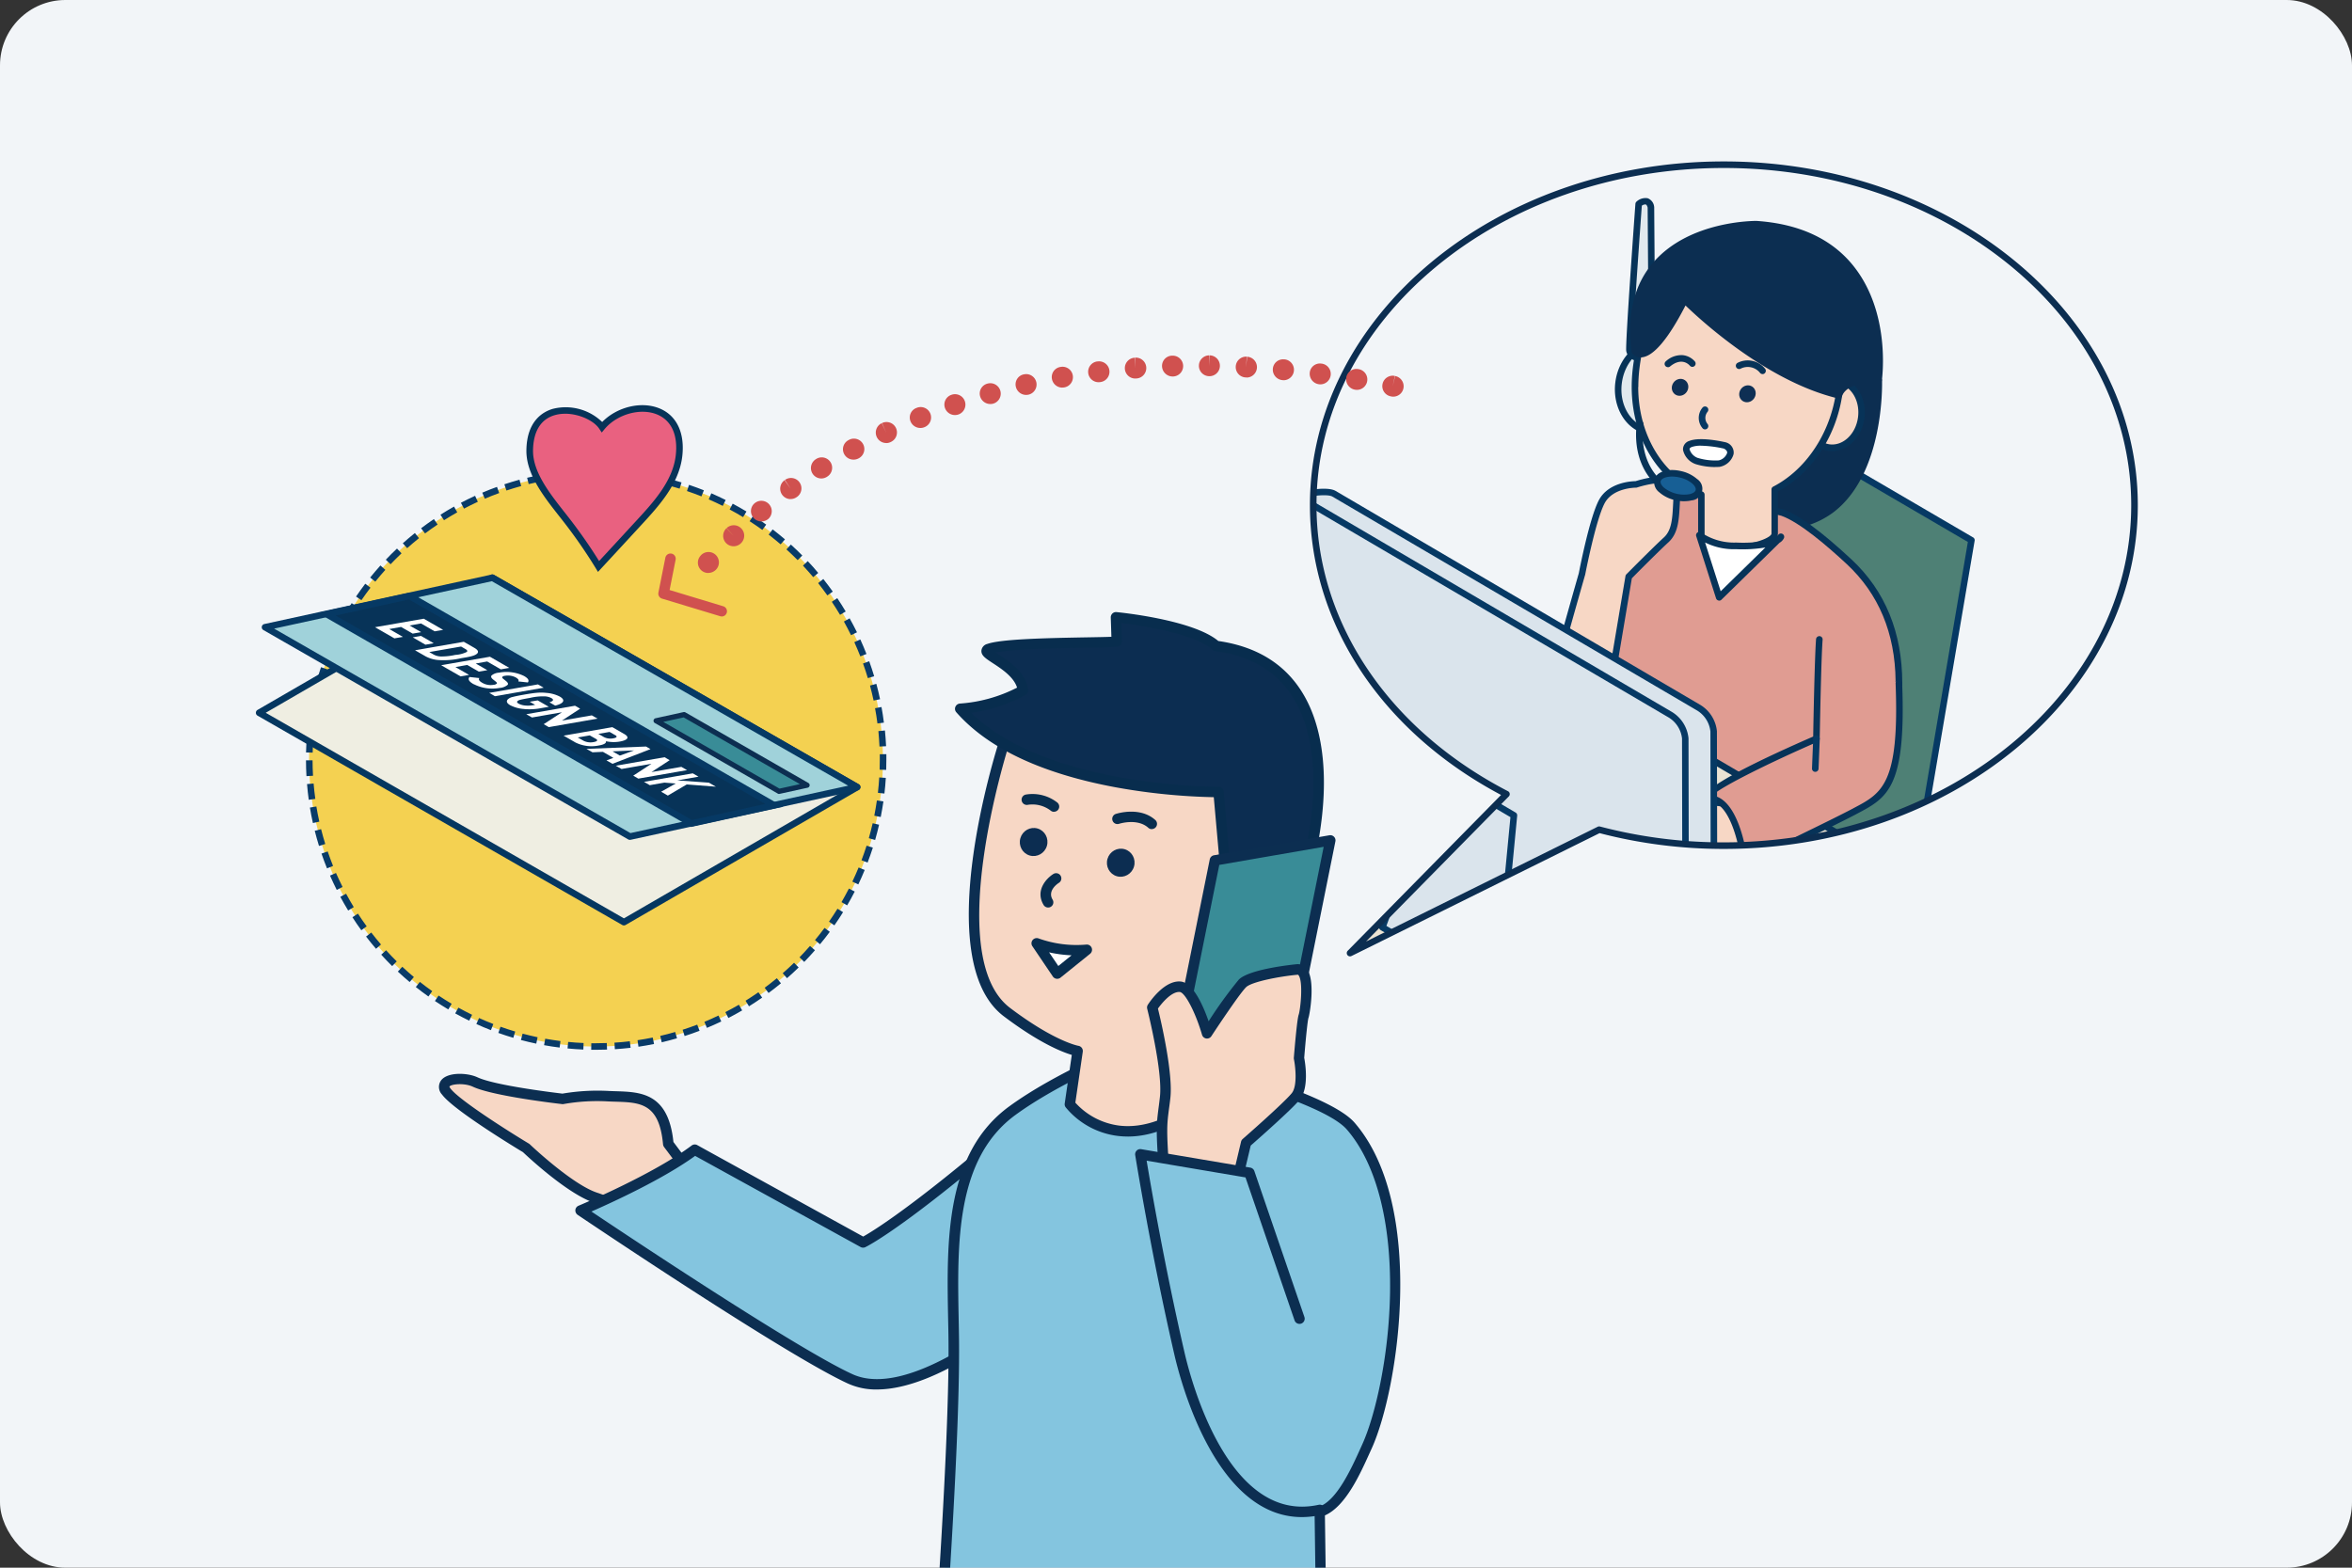 <svg xmlns="http://www.w3.org/2000/svg" xmlns:xlink="http://www.w3.org/1999/xlink" width="432" height="288" viewBox="0 0 432 288"><rect x="0" y="0" width="432" height="288" fill="#333333" stroke="none"/><defs><clipPath id="a"><rect width="432" height="288" rx="12" transform="translate(670 3910)" fill="#f2f5f8"/></clipPath><clipPath id="b"><rect width="436.306" height="288" fill="#f2f5f8"/></clipPath><clipPath id="c"><path d="M278.385.64c-41.66,0-75.425,28.006-75.425,62.547,0,22.389,14.2,42.014,35.517,53.065l-28.743,29.221L255.5,122.8a89.708,89.708,0,0,0,22.887,2.937c41.66,0,75.425-28.006,75.425-62.547S320.045.64,278.385.64Z" transform="translate(-202.96 -0.64)" fill="none"/></clipPath></defs><g transform="translate(-670 -3910)" clip-path="url(#a)"><g transform="translate(667.847 3910)"><g clip-path="url(#b)"><rect width="436.306" height="288" fill="#f2f5f8"/><g transform="translate(49.151 29.656)"><g transform="translate(194.194 0.612)" clip-path="url(#c)"><path d="M267.4,125.253l45.19,28.991,14.065-82.707L281.063,44.9,267.4,125.253Z" transform="translate(-205.743 -2.552)" fill="#4e8075"/><path d="M312.563,154.819a.563.563,0,0,1-.325-.1l-45.19-28.991a.619.619,0,0,1-.268-.612l13.663-80.353a.647.647,0,0,1,.335-.45.572.572,0,0,1,.555.029l45.592,26.638a.585.585,0,0,1,.287.622l-14.065,82.707a.591.591,0,0,1-.354.45.535.535,0,0,1-.239.048Zm-44.53-29.881,44.09,28.283,13.845-81.4L281.486,45.839Z" transform="translate(-205.716 -2.524)" fill="#063964"/><path d="M310.052,41.952S311.085,76.12,283.4,67.279C264.068,61.1,298.628,40.45,298.628,40.45l11.424,1.512Z" transform="translate(-206.18 -2.359)" fill="#0c2e51"/><path d="M291.817,69.318a28.364,28.364,0,0,1-8.611-1.493c-3.866-1.234-5.97-3.157-6.258-5.712-1-8.736,20.447-21.672,21.356-22.217a.62.62,0,0,1,.392-.077l11.424,1.512a.605.605,0,0,1,.526.584c.019.7.411,17.223-8.984,24.3a15.868,15.868,0,0,1-9.826,3.1Zm6.918-28.274a108.876,108.876,0,0,0-10.659,7.492c-6.879,5.549-10.314,10.2-9.941,13.434.239,2.038,2.067,3.626,5.425,4.7,7.2,2.306,13.041,1.818,17.347-1.426,8.018-6.037,8.506-19.959,8.516-22.8l-10.688-1.416Z" transform="translate(-206.154 -2.332)" fill="#0c2e51"/><ellipse cx="8.114" cy="6.707" rx="8.114" ry="6.707" transform="translate(55.06 48.052) rotate(-82.5)" fill="#e1e9ee"/><path d="M267.884,51.665a5.675,5.675,0,0,1-.8-.057c-4-.526-6.736-4.832-6.114-9.6s4.382-8.219,8.382-7.693,6.736,4.832,6.114,9.6c-.584,4.44-3.894,7.741-7.578,7.741Zm.66-16.189c-3.09,0-5.875,2.861-6.382,6.7-.545,4.1,1.732,7.808,5.071,8.248s6.5-2.545,7.033-6.65-1.732-7.808-5.071-8.248a5.045,5.045,0,0,0-.651-.038Z" transform="translate(-205.461 -2.092)" fill="#073358"/><path d="M267.631,8.73l.182,24.7s-.306,3.866-2.564,2.947c0,0-1.387-.086-1.569-1.32s1.684-26.886,1.684-26.886,1.732-1.531,2.258.565Z" transform="translate(-205.582 -0.942)" fill="#e1e9ee"/><path d="M265.872,37.092a2.321,2.321,0,0,1-.794-.153,2.218,2.218,0,0,1-2.019-1.828c-.182-1.263,1.493-24.38,1.684-27.011a.626.626,0,0,1,.2-.411A2.414,2.414,0,0,1,267,7.067a1.856,1.856,0,0,1,1.177,1.493.737.737,0,0,1,.019.144l.182,24.7c-.019.316-.239,2.622-1.54,3.425a1.809,1.809,0,0,1-.966.277Zm.048-28.637c-.737,10.228-1.789,25.518-1.674,26.485.105.708.919.794,1.014.8a.618.618,0,0,1,.182.038.756.756,0,0,0,.765,0c.593-.364.909-1.694.966-2.44L266.992,8.78c-.086-.325-.21-.526-.354-.574a1.065,1.065,0,0,0-.727.239Z" transform="translate(-205.555 -0.915)" fill="#073358"/><path d="M291.517,67.211c1,.344,4.277,1.569,12.3,9.042,6.583,6.133,9.138,13.883,9.138,22.332l-13.835,3.866v30.982s-26.178-5.99-40.684-12.917c0,0,.44-36.789.689-45.659s12.86-13.3,17.366-11.74,15.022,4.1,15.022,4.1h0Z" transform="translate(-205.356 -3.325)" fill="#e09c92"/><path d="M299.689,134.171l-.737-.172c-.258-.057-26.408-6.085-40.808-12.955l-.344-.163V120.5c0-.364.44-36.895.7-45.669.124-4.487,3.129-7.473,5.616-9.2,3.952-2.727,9.587-4.114,12.553-3.1,4.43,1.531,14.859,4.057,14.965,4.076l.057.019c2.813.966,7.023,4.057,12.515,9.176,6.191,5.77,9.329,13.434,9.329,22.772v.459L299.7,102.893v31.278Zm-40.684-14.046c12.984,6.1,35.163,11.51,39.478,12.534V101.984l13.826-3.866c-.1-8.784-3.11-15.988-8.946-21.433-3.684-3.435-8.755-7.76-12.056-8.908-.612-.144-10.688-2.6-15.051-4.1-2.325-.8-7.492.191-11.472,2.947-2.258,1.569-4.985,4.267-5.1,8.248-.239,8.276-.641,41.306-.689,45.267Z" transform="translate(-205.329 -3.298)" fill="#073358"/><ellipse cx="6.219" cy="5.138" rx="6.219" ry="5.138" transform="translate(89.696 51.301) rotate(-82.5)" fill="#f7d7c5"/><path d="M302.351,55a4.9,4.9,0,0,1-.641-.038,5.3,5.3,0,0,1-3.8-2.555,7.788,7.788,0,0,1,1.244-9.482,5.276,5.276,0,0,1,4.325-1.493c3.138.411,5.291,3.779,4.8,7.511-.459,3.473-3.052,6.057-5.942,6.057Zm.5-12.4a4.251,4.251,0,0,0-2.87,1.206,6.289,6.289,0,0,0-1.875,3.8h0a6.238,6.238,0,0,0,.832,4.153,4.084,4.084,0,0,0,2.928,2c2.488.325,4.822-1.9,5.224-4.975s-1.282-5.827-3.76-6.162a4.172,4.172,0,0,0-.488-.029Zm-5.339,4.928Z" transform="translate(-207.014 -2.4)" fill="#073358"/><path d="M264.73,42.03c-.019-12.228,8.41-27.384,18.849-28.111S302.5,27.19,302.514,39.408c.019,9.434-5.033,17.787-12.123,21.461v8.095c.01,1.206-2.995,2.392-6.717,2.65s-6.736-.517-6.736-1.722V61.8c-7.119-2.7-12.19-10.343-12.2-19.787h0Z" transform="translate(-205.628 -1.212)" fill="#f7d7c5"/><path d="M282.232,72.257c-2.488,0-4.535-.469-5.406-1.282a1.464,1.464,0,0,1-.517-1.091V62.2c-7.415-3.014-12.19-10.889-12.2-20.189h0c-.019-12.391,8.63-27.968,19.4-28.714,3.665-.258,7.31,1.215,10.554,4.229,5.387,5.023,9.013,13.807,9.023,21.863.019,9.3-4.727,17.816-12.123,21.825v7.731c.01,1.808-3.655,3-7.281,3.253-.5.038-.986.048-1.464.048ZM265.306,42c.019,8.956,4.65,16.5,11.8,19.222a.613.613,0,0,1,.392.565v8.095a.417.417,0,0,0,.153.211c.66.612,2.918,1.119,5.961.909,3.827-.268,6.171-1.483,6.171-2.057V60.852a.573.573,0,0,1,.316-.536c7.071-3.665,11.807-12.085,11.8-20.925-.01-7.741-3.483-16.17-8.64-20.983-2.995-2.794-6.344-4.143-9.645-3.913-10.152.7-18.3,15.625-18.285,27.508Z" transform="translate(-205.601 -1.185)" fill="#073358"/><ellipse cx="1.588" cy="1.483" rx="1.588" ry="1.483" transform="matrix(0.563, -0.827, 0.827, 0.563, 77.648, 42.555)" fill="#0e2f54"/><ellipse cx="1.588" cy="1.483" rx="1.588" ry="1.483" transform="matrix(0.563, -0.827, 0.827, 0.563, 65.27, 41.366)" fill="#0e2f54"/><path d="M273.855,25.971s13.587,14,28.322,17.5c1.34-3.5,7.31-2.746,7.31-2.746S313.314,13.81,287.04,12.04c0,0-25.47-.249-22.322,23.384,0,0,2.536,3.7,9.128-9.463h0Z" transform="translate(-205.616 -1.132)" fill="#0c2e51"/><path d="M302.149,44.057a.518.518,0,0,1-.143-.019c-12.993-3.09-25.222-14.371-28.025-17.079-3.177,6.171-5.894,9.377-8.085,9.53a1.9,1.9,0,0,1-1.713-.737.6.6,0,0,1-.1-.258c-.919-6.879.459-12.458,4.1-16.582,6.64-7.521,18.332-7.482,18.82-7.492,7.817.526,13.769,3.272,17.739,8.171,6.985,8.621,5.368,20.686,5.291,21.193a.6.6,0,0,1-.67.517c-.057,0-5.521-.651-6.669,2.363a.6.6,0,0,1-.565.392ZM273.828,25.351a.609.609,0,0,1,.431.182c.134.134,13.338,13.606,27.547,17.223,1.473-2.746,5.54-2.784,7.109-2.7.23-2.478.727-12.525-5.1-19.7-3.751-4.621-9.425-7.224-16.849-7.721-.077,0-11.6-.019-17.873,7.09-3.358,3.808-4.65,8.994-3.837,15.424a.824.824,0,0,0,.593.144c.823-.077,3.205-1.177,7.425-9.6a.61.61,0,0,1,.45-.325h.1Z" transform="translate(-205.588 -1.106)" fill="#0c2e51"/><path d="M256.053,118.749l6.7-39.832s4.8-4.87,6.87-6.755,1.713-5.023,2.048-8.908-7.568-1.282-7.568-1.282-4.6-.067-6.315,3.205-3.617,13.261-3.617,13.261-8.018,27.9-9.051,34.082,8.095,14.132,10.946,6.238h0Z" transform="translate(-204.777 -3.252)" fill="#f7d7c5"/><path d="M252.246,122.635a5.089,5.089,0,0,1-1.234-.163c-3.54-.928-7.243-5.76-6.525-10.075,1.024-6.143,8.736-33.01,9.061-34.149.067-.354,1.933-10.066,3.665-13.376s6.009-3.511,6.755-3.521c.88-.277,5.549-1.665,7.454-.153a2.258,2.258,0,0,1,.813,2.1c-.067.794-.105,1.569-.144,2.3-.153,2.87-.277,5.339-2.1,7-1.837,1.684-5.923,5.8-6.707,6.6l-6.659,39.641s-.019.067-.029.105c-.871,2.4-2.421,3.7-4.344,3.7Zm11.8-60.088c-.2,0-4.277.038-5.77,2.88-1.646,3.148-3.54,12.993-3.559,13.089-.1.335-8.037,27.987-9.051,34.062-.612,3.674,2.641,7.932,5.636,8.717,1.875.488,3.291-.459,4.124-2.727l6.688-39.775a.586.586,0,0,1,.163-.325c.048-.048,4.841-4.9,6.889-6.774,1.454-1.33,1.56-3.473,1.7-6.181.038-.746.077-1.521.153-2.335a1.072,1.072,0,0,0-.364-1.052c-1.119-.89-4.526-.23-6.42.392a.68.68,0,0,1-.2.029h0Zm-8.028,56.184Z" transform="translate(-204.75 -3.226)" fill="#063964"/><path d="M269.275,61.9a.6.6,0,0,1-.354-.115c-.2-.144-4.8-3.6-3.846-11.53a.6.6,0,0,1,1.2.144c-.871,7.243,3.32,10.381,3.358,10.41a.6.6,0,0,1-.354,1.091Z" transform="translate(-205.637 -2.76)" fill="#073358"/><path d="M281.737,54.534s-4.4-1.052-6.344-.306.115,2.928,1.119,3.148a11.92,11.92,0,0,0,4.066.478c1.349-.172,3.33-2.2,1.158-3.33Z" transform="translate(-206.054 -2.943)" fill="#fff"/><path d="M279.892,58.449a12.181,12.181,0,0,1-3.578-.526,3.561,3.561,0,0,1-2.354-2.631,1.618,1.618,0,0,1,1.186-1.655c2.048-.794,6.229.172,6.7.277a.553.553,0,0,1,.134.048,1.933,1.933,0,0,1,1.263,2.124,3.249,3.249,0,0,1-2.622,2.335c-.249.01-.5.019-.746.019Zm-2.631-3.923a4.909,4.909,0,0,0-1.674.23c-.44.172-.421.354-.421.44a2.461,2.461,0,0,0,1.454,1.56,11.13,11.13,0,0,0,3.9.469,2.13,2.13,0,0,0,1.54-1.349c.019-.115.077-.45-.574-.813a21.345,21.345,0,0,0-4.229-.536Z" transform="translate(-206.026 -2.915)" fill="#073358"/><ellipse cx="2.124" cy="3.913" rx="2.124" ry="3.913" transform="translate(62.704 60.031) rotate(-75.86)" fill="#175f95"/><path d="M273.959,64.991a7.48,7.48,0,0,1-1.8-.23,6.54,6.54,0,0,1-2.794-1.416,2.368,2.368,0,0,1-.919-2.325h0c.373-1.483,2.593-2.162,5.052-1.54a6.54,6.54,0,0,1,2.794,1.416,2.138,2.138,0,0,1-1,3.932,5.417,5.417,0,0,1-1.34.153Zm-4.344-3.684c-.077.316.124.737.565,1.148A5.919,5.919,0,0,0,275,63.67c.584-.153.966-.421,1.043-.737s-.124-.737-.565-1.148a5.371,5.371,0,0,0-2.277-1.139c-1.837-.459-3.406-.029-3.588.66Z" transform="translate(-205.786 -3.171)" fill="#073358"/><path d="M280.735,83.176l11.338-11.118c-.44,1.11-4.114,1.856-8.209,1.665a11.387,11.387,0,0,1-6.774-1.942l3.636,11.4Z" transform="translate(-206.162 -3.712)" fill="#fff"/><path d="M280.709,83.751a.372.372,0,0,1-.143-.019.607.607,0,0,1-.431-.4l-3.636-11.4a.6.6,0,0,1,.909-.689,10.718,10.718,0,0,0,6.411,1.847c3.645.172,6.219-.4,7.224-.919l.584-.574a.594.594,0,0,1,.756-.067.606.606,0,0,1,.23.727,1.905,1.905,0,0,1-.8.861L281.13,83.588a.594.594,0,0,1-.421.172Zm-2.593-10.688,2.87,8.975,8.209-8.047a25.35,25.35,0,0,1-5.387.316,11.839,11.839,0,0,1-5.693-1.234Z" transform="translate(-206.135 -3.685)" fill="#073358"/><path d="M67.55,144.127,196.93,69.85l134.681,79.023L207.283,223.217Z" transform="translate(-197.112 -3.629)" fill="#ebe3d3"/><path d="M207.255,223.793a.651.651,0,0,1-.3-.077L67.226,144.626a.605.605,0,0,1,0-1.052L196.606,69.3a.615.615,0,0,1,.6,0L331.89,148.319a.6.6,0,0,1,0,1.033L207.562,223.7a.594.594,0,0,1-.306.086ZM68.738,144.09l138.508,78.4,123.161-73.646L196.9,70.512Z" transform="translate(-197.085 -3.602)" fill="#073358"/><path d="M278.155,47.68a2.341,2.341,0,0,0,0,3" transform="translate(-206.184 -2.672)" fill="#f7d7c5"/><path d="M278.128,51.26a.589.589,0,0,1-.459-.22,2.936,2.936,0,0,1,0-3.779.6.6,0,1,1,.928.775,1.747,1.747,0,0,0,0,2.229.606.606,0,0,1-.077.852.6.6,0,0,1-.383.144Z" transform="translate(-206.157 -2.644)" fill="#063964"/><path d="M275.547,38.767s-1.751-2.172-4.487.067" transform="translate(-205.901 -2.246)" fill="#f7d7c5"/><path d="M271.033,39.4a.623.623,0,0,1-.469-.22.607.607,0,0,1,.086-.852,4.19,4.19,0,0,1,3.138-1.129,3.43,3.43,0,0,1,2.2,1.158.607.607,0,0,1-.086.852.594.594,0,0,1-.842-.086c-.144-.172-1.464-1.627-3.636.153a.585.585,0,0,1-.383.134Z" transform="translate(-205.874 -2.218)" fill="#073358"/><path d="M289.036,40.141a3.48,3.48,0,0,0-4.306-.928" transform="translate(-206.492 -2.289)" fill="#f7d7c5"/><path d="M289.008,40.717a.588.588,0,0,1-.469-.23,2.888,2.888,0,0,0-3.559-.765.6.6,0,1,1-.555-1.072,4.085,4.085,0,0,1,5.052,1.091.608.608,0,0,1-.1.852.615.615,0,0,1-.373.134Z" transform="translate(-206.464 -2.262)" fill="#073358"/><path d="M288.571,131.124a41.312,41.312,0,0,0-6.784,1.5,12.88,12.88,0,0,1-2.44,3.043c-1.722,1.636-6.592-.421-6.592-.421s-.431,2.583-1.942,2.65a6.047,6.047,0,0,1-3.339-1.579s-.651-13.223.852-13.845,19.615,1.464,19.615,1.464" transform="translate(-205.74 -5.897)" fill="#f7d7c5"/><path d="M270.795,138.475h-.077a6.541,6.541,0,0,1-3.665-1.741.615.615,0,0,1-.191-.411c-.306-6.229-.344-13.788,1.225-14.429s16.859,1.072,19.911,1.416a.6.6,0,0,1-.144,1.2c-8.611-.986-18.313-1.847-19.318-1.5-.622.679-.756,7.243-.488,13a5.388,5.388,0,0,0,2.765,1.253c.8-.1,1.244-1.607,1.33-2.143a.615.615,0,0,1,.306-.431.632.632,0,0,1,.526-.029c1.741.737,4.9,1.531,5.942.545a12.337,12.337,0,0,0,2.335-2.9.618.618,0,0,1,.344-.277,41.276,41.276,0,0,1,6.879-1.521.6.6,0,1,1,.163,1.2,40.277,40.277,0,0,0-6.458,1.407,13.455,13.455,0,0,1-2.43,2.976c-1.588,1.512-5.081.488-6.573-.057-.277.909-.947,2.382-2.335,2.44h-.029Z" transform="translate(-205.713 -5.871)" fill="#063964"/><path d="M313.836,99.836c.737,19-2.641,20.638-8.162,23.538-5.215,2.736-20.131,9.846-20.131,9.846s-1.225-11.692-6.143-12.19,19.289-11.013,19.289-11.013.249-14.429.536-18.237" transform="translate(-206.233 -4.576)" fill="#e09c92"/><path d="M285.506,133.8a.651.651,0,0,1-.3-.077.6.6,0,0,1-.306-.459c-.325-3.119-1.971-11.29-5.607-11.654-.89-.086-1.139-.507-1.186-.842-.3-1.914,10.592-7.1,19.94-11.176.038-2.373.268-14.41.526-17.892a.62.62,0,0,1,.651-.555.6.6,0,0,1,.555.651c-.287,3.751-.526,18.065-.536,18.208a.594.594,0,0,1-.364.545c-8.63,3.751-17.8,8.276-19.375,9.874,4.507.565,6.085,9.109,6.487,11.874,3.1-1.483,14.888-7.128,19.356-9.482l.115-.067c5.262-2.765,8.439-4.43,7.721-22.925a.6.6,0,0,1,.584-.622.587.587,0,0,1,.622.574c.746,19.251-2.679,21.05-8.363,24.035l-.115.067c-5.167,2.708-20.007,9.788-20.15,9.855a.632.632,0,0,1-.258.057Z" transform="translate(-206.205 -4.549)" fill="#073358"/><path d="M299.57,110.85l-.22,5.473" transform="translate(-207.123 -5.4)" fill="#e09c92"/><path d="M299.323,116.9h-.029a.592.592,0,0,1-.574-.622l.22-5.473a.569.569,0,0,1,.632-.574.592.592,0,0,1,.574.622l-.22,5.473A.6.6,0,0,1,299.323,116.9Z" transform="translate(-207.096 -5.373)" fill="#063964"/><path d="M268.628,159.284c1.5.88,7.808-1.043,7.808-2.574l-.086-49.257a5.767,5.767,0,0,0-2.717-4.363L206.6,63.756c-1.5-.88-7.8.172-7.788,1.7" transform="translate(-202.781 -3.352)" fill="#dae4ec"/><path d="M269.768,160.081a2.967,2.967,0,0,1-1.474-.3.6.6,0,1,1,.612-1.033c.67.392,3.492-.048,5.569-1.062,1.043-.507,1.32-.9,1.33-1l-.086-49.247a5.173,5.173,0,0,0-2.43-3.846L206.265,64.275c-.785-.459-4.066-.23-5.98.584-.689.3-.89.545-.909.612a.6.6,0,0,1-.6.6h0a.606.606,0,0,1-.6-.6,1.735,1.735,0,0,1,1.062-1.435c1.8-1.033,6.21-1.636,7.635-.794L273.9,102.577a6.383,6.383,0,0,1,3.014,4.822l.1,49.3c0,.632-.488,1.225-1.493,1.8a13.654,13.654,0,0,1-5.75,1.588Z" transform="translate(-202.753 -3.327)" fill="#063964"/><path d="M216.29,146.15l21.375,12.544,12.907-9.3L229.2,136.85Z" transform="translate(-203.536 -6.523)" fill="#dae4ec"/><path d="M237.638,159.27a.594.594,0,0,1-.306-.086L215.957,146.64a.6.6,0,0,1-.048-1l12.907-9.3a.592.592,0,0,1,.66-.029l21.375,12.544a.6.6,0,0,1,.048,1l-12.907,9.3A.6.6,0,0,1,237.638,159.27Zm-20.275-13.194L237.6,157.949l11.836-8.535L229.2,137.54Z" transform="translate(-203.508 -6.496)" fill="#063964"/><path d="M201.483,119.917l67.034,39.335c1.5.88,2.708.354,2.7-1.177l-.086-49.257a5.767,5.767,0,0,0-2.717-4.363L201.378,65.121c-1.5-.88-2.708-.354-2.708,1.177l.086,49.257a5.778,5.778,0,0,0,2.727,4.363h0Z" transform="translate(-202.775 -3.406)" fill="#dae4ec"/><path d="M269.838,160.249a3.368,3.368,0,0,1-1.665-.507l-67.034-39.334h-.01a6.419,6.419,0,0,1-3.014-4.822l-.1-49.3A2.106,2.106,0,0,1,199,64.329a2.637,2.637,0,0,1,2.641.258l67.034,39.334a6.383,6.383,0,0,1,3.014,4.822l.1,49.3a2.11,2.11,0,0,1-.966,1.952,1.984,1.984,0,0,1-.986.249Zm-68.077-40.875L268.786,158.7a1.538,1.538,0,0,0,1.435.249c.316-.182.364-.651.364-.909l-.086-49.257a5.173,5.173,0,0,0-2.43-3.846L201.044,65.611a1.541,1.541,0,0,0-1.435-.249,1.036,1.036,0,0,0-.373.909l.086,49.257a5.173,5.173,0,0,0,2.43,3.846Z" transform="translate(-202.747 -3.38)" fill="#063964"/><path d="M216.23,145.75l21,12.343,3.157-32.9-13.644-8.018Z" transform="translate(-203.533 -5.673)" fill="#dae4ec"/><path d="M237.215,158.678a.594.594,0,0,1-.306-.086l-21-12.343a.6.6,0,0,1-.258-.727l10.515-28.58a.62.62,0,0,1,.364-.364.628.628,0,0,1,.507.048l13.644,8.018a.607.607,0,0,1,.3.574l-3.157,32.9a.612.612,0,0,1-.325.478.566.566,0,0,1-.277.067ZM216.95,145.465l19.758,11.616,3.033-31.584-12.687-7.454-10.094,27.432Z" transform="translate(-203.506 -5.646)" fill="#063964"/><path d="M266.3,153.157,249.97,143.57" transform="translate(-204.99 -6.813)" fill="#dae4ec"/><path d="M266.276,153.723a.594.594,0,0,1-.306-.086l-16.333-9.587a.6.6,0,1,1,.612-1.033l16.333,9.587a.6.6,0,0,1,.211.823.605.605,0,0,1-.517.3Z" transform="translate(-204.963 -6.785)" fill="#063964"/><path d="M222.533,127.467,206.2,117.88" transform="translate(-203.1 -5.704)" fill="#dae4ec"/><path d="M222.506,128.043a.593.593,0,0,1-.306-.086l-16.333-9.587a.6.6,0,0,1,.612-1.033l16.333,9.587a.6.6,0,0,1,.21.823A.605.605,0,0,1,222.506,128.043Z" transform="translate(-203.073 -5.676)" fill="#063964"/></g><path d="M209.707,146.038a.59.59,0,0,1-.488-.249.608.608,0,0,1,.057-.775l28.169-28.628c-22-11.683-35.105-31.536-35.105-53.237C202.34,28.331,236.45,0,278.368,0S354.4,28.331,354.4,63.15s-34.11,63.15-76.028,63.15h-.144a90.273,90.273,0,0,1-22.686-2.9l-45.563,22.571a.652.652,0,0,1-.268.067ZM278.368,1.206c-41.258,0-74.823,27.786-74.823,61.944,0,21.48,13.147,41.124,35.172,52.548a.583.583,0,0,1,.316.44.6.6,0,0,1-.163.517l-26.226,26.657L255.2,122.223a.583.583,0,0,1,.421-.038,89.179,89.179,0,0,0,22.6,2.909h.144c41.258,0,74.823-27.786,74.823-61.944S319.626,1.206,278.368,1.206Z" transform="translate(-8.739)" fill="#0c2e51"/><path d="M62.911,59.78a52.7,52.7,0,1,1-52.7,52.7h0A52.7,52.7,0,0,1,62.911,59.78Z" transform="translate(-0.441 -2.582)" fill="#f4d151"/><path d="M62.924,165.758h-.919l.019-1.206h.9c.651,0,1.292-.01,1.942-.038l.048,1.206c-.66.029-1.32.038-1.981.038Zm-2.373-.048c-.957-.038-1.933-.105-2.89-.2l.115-1.2c.938.1,1.894.163,2.832.2l-.048,1.206Zm5.8-.057-.077-1.206c.938-.057,1.885-.144,2.823-.258l.144,1.2C68.282,165.5,67.306,165.586,66.349,165.653Zm-10.133-.306c-.957-.115-1.923-.268-2.87-.44l.211-1.186c.928.163,1.866.306,2.8.431l-.153,1.2Zm14.467-.153-.172-1.2c.928-.134,1.866-.3,2.794-.488l.239,1.186c-.947.191-1.914.364-2.861.5Zm-18.763-.565c-.947-.2-1.894-.421-2.823-.67l.306-1.167c.909.239,1.837.459,2.756.66l-.249,1.177Zm23.04-.249-.277-1.177c.919-.21,1.837-.45,2.746-.718l.335,1.158c-.928.268-1.866.517-2.8.737Zm-27.26-.823c-.928-.277-1.856-.574-2.756-.9l.4-1.139c.88.316,1.789.612,2.7.88l-.344,1.158Zm31.46-.335-.364-1.148c.9-.287,1.8-.6,2.679-.938l.431,1.129c-.9.344-1.818.67-2.736.957Zm-35.574-1.072c-.9-.344-1.8-.727-2.679-1.129l.5-1.1c.861.392,1.741.765,2.622,1.1l-.44,1.119Zm39.669-.421-.459-1.11c.861-.354,1.732-.746,2.583-1.158l.517,1.091c-.871.421-1.761.813-2.641,1.177ZM39.6,160.409c-.861-.421-1.732-.871-2.574-1.34l.584-1.053c.832.459,1.674.9,2.516,1.311l-.526,1.081Zm47.6-.5-.555-1.072c.842-.431,1.674-.89,2.488-1.359l.6,1.043c-.832.488-1.684.957-2.545,1.4ZM35.76,158.343c-.823-.488-1.655-1.014-2.459-1.55l.67-1c.785.526,1.6,1.033,2.4,1.512l-.612,1.033Zm55.227-.574-.632-1.024c.794-.5,1.588-1.024,2.363-1.56l.689.986c-.794.555-1.607,1.091-2.421,1.6Zm-58.873-1.8c-.785-.555-1.56-1.139-2.325-1.741l.746-.947c.737.584,1.5,1.158,2.268,1.7l-.7.986Zm62.47-.641-.718-.966c.756-.565,1.512-1.148,2.229-1.751l.765.928c-.737.612-1.512,1.215-2.287,1.789ZM28.661,153.31c-.746-.622-1.473-1.273-2.172-1.923l.823-.88c.679.641,1.4,1.273,2.124,1.885l-.775.919Zm69.311-.708-.794-.909c.708-.612,1.407-1.263,2.086-1.923l.842.861c-.689.679-1.407,1.34-2.134,1.971Zm-72.526-2.22q-1.033-1.019-2.009-2.1l.89-.813c.631.7,1.292,1.387,1.961,2.048Zm75.684-.775-.861-.842c.66-.679,1.3-1.378,1.923-2.086l.909.794c-.632.727-1.292,1.445-1.961,2.134ZM22.48,147.2c-.622-.727-1.244-1.483-1.828-2.249l.957-.737c.574.746,1.177,1.493,1.789,2.2l-.919.785Zm81.559-.832-.928-.765c.593-.718,1.186-1.473,1.751-2.239l.966.718C105.253,144.861,104.65,145.627,104.038,146.363Zm-84.257-2.574c-.565-.775-1.119-1.579-1.636-2.392l1.014-.66c.517.794,1.052,1.579,1.607,2.335l-.976.708Zm86.9-.89-1-.689c.545-.775,1.062-1.579,1.56-2.373l1.024.632c-.507.813-1.043,1.636-1.6,2.43ZM17.37,140.173c-.507-.823-.986-1.674-1.445-2.516l1.062-.574c.44.823.919,1.655,1.407,2.459l-1.033.631Zm91.653-.947-1.043-.6c.469-.813.928-1.646,1.359-2.488l1.072.545c-.44.861-.909,1.722-1.4,2.555Zm-93.758-2.851c-.431-.852-.842-1.741-1.234-2.622l1.1-.478c.383.861.785,1.732,1.206,2.564l-1.072.545Zm95.8-1-1.091-.517c.4-.852.794-1.722,1.148-2.593l1.119.459c-.364.89-.765,1.789-1.177,2.66Zm-97.585-2.947c-.364-.9-.708-1.818-1.014-2.717l1.139-.392c.3.88.631,1.77.986,2.66l-1.119.45Zm99.3-1.062-1.129-.431c.335-.88.651-1.78.938-2.679l1.148.364C113.434,129.543,113.118,130.461,112.774,131.36ZM12.012,128.318c-.287-.919-.545-1.856-.785-2.794l1.167-.3c.23.919.488,1.837.765,2.727l-1.148.354Zm102.14-1.1-1.158-.335c.258-.9.5-1.828.708-2.746l1.177.268c-.211.938-.459,1.885-.727,2.813Zm-103.259-3.11c-.21-.947-.4-1.9-.555-2.851l1.186-.2c.153.919.335,1.856.545,2.784l-1.177.258Zm104.292-1.119L114,122.749c.182-.919.344-1.866.478-2.794l1.2.172C115.539,121.084,115.367,122.041,115.185,122.988ZM10.127,119.821c-.134-.957-.239-1.933-.316-2.88l1.206-.1c.077.928.182,1.885.316,2.823l-1.2.163Zm105.737-1.139-1.2-.134c.105-.938.191-1.885.249-2.823l1.206.077c-.057.957-.144,1.933-.258,2.89Zm-106.158-3.2c-.057-.966-.086-1.942-.086-2.9h1.206c0,.938.029,1.894.086,2.832Zm106.483-1.148-1.206-.038c.019-.612.029-1.234.029-1.847v-.986l1.206-.019v1.014q0,.947-.029,1.894ZM10.835,111.162l-1.206-.029c.019-.957.077-1.933.153-2.9l1.206.1c-.077.947-.124,1.894-.144,2.832Zm104.12-1.119c-.048-.947-.115-1.894-.2-2.832l1.2-.115c.1.957.163,1.923.211,2.89l-1.206.057ZM11.1,106.914l-1.2-.124c.105-.966.23-1.933.383-2.88l1.186.191q-.23,1.392-.373,2.813Zm103.479-1.11c-.115-.938-.268-1.885-.44-2.8l1.186-.22c.172.947.325,1.9.44,2.87l-1.2.153ZM11.715,102.7l-1.186-.22c.182-.947.383-1.9.622-2.832l1.167.287c-.23.909-.431,1.847-.6,2.775Zm102.159-1.1c-.2-.928-.421-1.856-.66-2.756l1.167-.316c.249.928.478,1.875.679,2.823l-1.177.249ZM12.682,98.561l-1.158-.316c.258-.928.545-1.866.852-2.775l1.148.383c-.3.89-.574,1.8-.832,2.708Zm100.14-1.072q-.4-1.349-.89-2.7l1.139-.411c.325.909.632,1.837.909,2.756l-1.158.344ZM13.983,94.514,12.854,94.1c.335-.9.689-1.808,1.072-2.7l1.11.478c-.373.871-.727,1.761-1.052,2.641Zm97.451-1.043c-.344-.871-.708-1.741-1.1-2.6l1.1-.5c.4.88.785,1.78,1.129,2.67l-1.119.44Zm-95.825-2.9-1.091-.507c.4-.861.832-1.741,1.292-2.6l1.062.565C16.423,88.869,16,89.73,15.61,90.572Zm94.121-.986c-.421-.852-.861-1.694-1.311-2.507l1.052-.584c.469.832.919,1.694,1.349,2.564l-1.081.526Zm-92.17-2.8-1.052-.593c.478-.842.986-1.674,1.5-2.488l1.014.651c-.507.794-1,1.607-1.464,2.43Zm90.151-.938c-.478-.8-1-1.617-1.512-2.392l1-.67c.536.8,1.062,1.627,1.55,2.449l-1.033.612Zm-87.9-2.679-1-.679c.545-.8,1.119-1.588,1.694-2.354l.957.727c-.565.746-1.129,1.521-1.665,2.306Zm85.577-.88c-.545-.765-1.119-1.521-1.7-2.268l.947-.756c.6.756,1.186,1.54,1.741,2.315l-.986.7ZM22.346,79.75l-.938-.756c.6-.746,1.244-1.493,1.885-2.21l.9.8c-.631.7-1.244,1.426-1.837,2.162Zm80.439-.823c-.612-.718-1.244-1.435-1.885-2.124l.88-.823c.66.7,1.311,1.426,1.923,2.172l-.919.775ZM25.149,76.554l-.871-.832c.66-.7,1.349-1.387,2.057-2.048l.832.88c-.689.651-1.368,1.32-2.009,2Zm74.765-.765c-.67-.67-1.359-1.33-2.048-1.961l.813-.89c.708.641,1.416,1.32,2.1,2.009l-.852.852ZM28.2,73.6l-.8-.9c.718-.641,1.464-1.273,2.22-1.875l.756.938c-.737.593-1.464,1.206-2.162,1.828ZM96.8,72.9c-.718-.612-1.464-1.215-2.2-1.789l.737-.957c.756.584,1.521,1.2,2.258,1.828L96.8,72.9Zm-65.312-2-.727-.957c.775-.584,1.569-1.148,2.354-1.684l.679,1C33.014,69.78,32.239,70.335,31.483,70.9Zm61.963-.641c-.756-.555-1.55-1.091-2.344-1.607l.651-1.014c.813.526,1.617,1.072,2.392,1.636l-.708.976Zm-58.48-1.789-.651-1.014c.813-.517,1.646-1.014,2.488-1.493l.593,1.052c-.823.459-1.636.957-2.43,1.454ZM89.9,67.9c-.8-.488-1.636-.966-2.469-1.407l.565-1.062c.852.45,1.7.938,2.526,1.435L89.9,67.9ZM38.64,66.336l-.565-1.072c.852-.45,1.732-.88,2.6-1.282l.507,1.1c-.852.392-1.7.813-2.536,1.253Zm47.525-.5c-.842-.421-1.713-.823-2.574-1.2l.478-1.11c.88.383,1.77.794,2.631,1.225Zm-43.7-1.32L42,63.408q1.335-.574,2.7-1.062l.411,1.129c-.88.316-1.77.67-2.631,1.033Zm39.8-.421c-.88-.354-1.78-.689-2.67-.986l.383-1.139c.909.306,1.828.651,2.727,1l-.45,1.119ZM46.438,63.015l-.383-1.148c.919-.306,1.856-.584,2.775-.842l.316,1.167c-.909.249-1.818.526-2.717.823Zm31.814-.344c-.909-.277-1.828-.536-2.736-.756l.287-1.167c.928.23,1.875.5,2.794.775l-.354,1.148Zm-27.728-.832-.287-1.167c.938-.23,1.894-.431,2.832-.612l.22,1.186c-.919.172-1.856.373-2.775.593Zm23.614-.258c-.919-.2-1.856-.383-2.784-.536l.191-1.186c.947.153,1.9.335,2.851.545l-.258,1.177ZM54.7,61,54.5,59.81c.947-.153,1.914-.277,2.88-.373l.124,1.2C56.571,60.729,55.623,60.853,54.7,61Zm15.252-.163c-.928-.124-1.875-.23-2.823-.306l.1-1.206c.966.077,1.942.182,2.89.316l-.163,1.2Zm-11.032-.325L58.829,59.3c.957-.077,1.933-.115,2.9-.144l.029,1.206c-.947.019-1.894.067-2.832.134Zm6.793-.077c-.938-.048-1.885-.077-2.832-.077V59.15c.966,0,1.942.029,2.9.077Z" transform="translate(-0.415 -2.555)" fill="#093b68"/><path d="M86.744,77.215a1.9,1.9,0,0,1-1.512-3.043l.086-.105a1.911,1.911,0,0,1,2.966,2.411,1.977,1.977,0,0,1-1.54.727Zm4.66-4.908A1.914,1.914,0,0,1,90.093,69l1.311,1.4-1.273-1.435a1.915,1.915,0,0,1,2.679,2.736l-.1.1A1.927,1.927,0,0,1,91.4,72.307Zm5.119-4.564a1.9,1.9,0,0,1-1.473-.679,1.873,1.873,0,0,1,.22-2.66.675.675,0,0,1,.086-.067A1.911,1.911,0,0,1,97.766,67.3a1.984,1.984,0,0,1-1.253.44Zm5.358-4.1a1.914,1.914,0,0,1-1.11-3.473l1.11,1.56-1.043-1.607a1.912,1.912,0,1,1,2.239,3.1l-.086.057a1.911,1.911,0,0,1-1.11.354Zm5.645-3.789a1.916,1.916,0,0,1-1.014-3.54l.057-.038a1.912,1.912,0,1,1,2.057,3.224l-.105.067a1.932,1.932,0,0,1-1,.287Zm5.9-3.464a1.921,1.921,0,0,1-1.684-.976,1.886,1.886,0,0,1,.727-2.583l.105-.057a1.916,1.916,0,1,1,1.808,3.378,1.962,1.962,0,0,1-.947.239Zm6.009-3.052a1.914,1.914,0,0,1-.813-3.645l.813,1.732-.765-1.751a1.915,1.915,0,0,1,1.713,3.425.875.875,0,0,0-.134.067,1.867,1.867,0,0,1-.813.182Zm6.286-2.765a1.937,1.937,0,0,1-1.8-1.177,1.873,1.873,0,0,1,1.014-2.478l.1-.038a1.913,1.913,0,1,1,1.426,3.55A1.979,1.979,0,0,1,125.724,50.578Zm6.353-2.373a1.935,1.935,0,0,1-1.837-1.282,1.886,1.886,0,0,1,1.148-2.421l.105-.038a1.917,1.917,0,0,1,1.215,3.636A2.08,2.08,0,0,1,132.078,48.2Zm6.5-2.028A1.937,1.937,0,0,1,136.7,44.8a1.879,1.879,0,0,1,1.263-2.354s.1-.029.105-.029A1.914,1.914,0,0,1,139.11,46.1a2,2,0,0,1-.526.077Zm74-1.349a1.622,1.622,0,0,1-.364-.038.849.849,0,0,1-.134-.029,1.912,1.912,0,0,1,.794-3.741l-.4,1.875.45-1.856a1.911,1.911,0,0,1-.354,3.789ZM145.148,44.5a1.933,1.933,0,0,1-1.894-1.483,1.87,1.87,0,0,1,1.4-2.277l.105-.019a1.911,1.911,0,0,1,.823,3.732,2.2,2.2,0,0,1-.431.048Zm60.748-.928a2.091,2.091,0,0,1-.344-.029,1.95,1.95,0,0,1-1.617-2.2,1.886,1.886,0,0,1,2.162-1.588l.134.019a1.915,1.915,0,0,1-.344,3.8Zm-54.1-.411a1.938,1.938,0,0,1-1.914-1.579,1.877,1.877,0,0,1,1.512-2.21l.115-.019a1.911,1.911,0,1,1,.632,3.77,2.066,2.066,0,0,1-.335.029Zm47.381-.6a1.176,1.176,0,0,1-.258-.019,1.952,1.952,0,0,1-1.684-2.153,1.873,1.873,0,0,1,2.1-1.646l.105.01a1.913,1.913,0,0,1-.258,3.808Zm-40.741-.392a1.916,1.916,0,0,1-.22-3.818h.067a1.911,1.911,0,1,1,.507,3.789l-.124.019c-.077,0-.153.01-.23.01Zm33.986-.373a1.413,1.413,0,0,1-.2-.01,1.941,1.941,0,0,1-1.77-2.076,1.888,1.888,0,0,1,2.038-1.741h.124a1.924,1.924,0,0,1-.2,3.837Zm-27.231-.306a1.911,1.911,0,0,1-.134-3.818l.144,1.9-.077-1.914a1.916,1.916,0,0,1,.335,3.818.589.589,0,0,0-.124.01h-.144Zm20.457-.2h-.21a1.912,1.912,0,1,1,.22-3.818l-.115,1.914.182-1.9a1.915,1.915,0,0,1-.086,3.827Zm-13.587-.172a1.957,1.957,0,0,1-1.961-1.856,1.887,1.887,0,0,1,1.808-1.971h.1a1.914,1.914,0,1,1,.115,3.827Zm6.793-.057h-.124a1.914,1.914,0,0,1,.029-3.827h.029l-.029,1.914.1-1.914a1.914,1.914,0,0,1,0,3.827Z" transform="translate(-3.664 -1.608)" fill="#d0514f"/><path d="M88.894,86.839a.925.925,0,0,1-.277-.038L77.929,83.567a.959.959,0,0,1-.66-1.1l1.273-6.391a.961.961,0,1,1,1.885.373l-1.1,5.54,9.855,2.985a.958.958,0,0,1-.277,1.875Z" transform="translate(-3.336 -3.252)" fill="#d0514f"/><path d="M.63,104.74l67,38.464,42.836-24.81-67-38.464Z" transform="translate(-0.027 -3.452)" fill="#efeee2"/><path d="M67.6,143.779a.622.622,0,0,1-.3-.077l-67-38.464A.607.607,0,0,1,0,104.713a.618.618,0,0,1,.3-.526l42.836-24.81a.615.615,0,0,1,.6,0l67,38.464a.6.6,0,0,1,.306.526.619.619,0,0,1-.3.526L67.9,143.7a.583.583,0,0,1-.306.077ZM1.808,104.713,67.6,142.478l41.631-24.112L43.439,80.592Z" transform="translate(0 -3.425)" fill="#053760"/><path d="M1.77,89.03l67,38.464,41.746-9.09-67-38.464Z" transform="translate(-0.076 -3.453)" fill="#a0d2da"/><path d="M68.738,128.059a.621.621,0,0,1-.3-.077L1.436,89.519a.6.6,0,0,1,.172-1.11l41.746-9.09a.677.677,0,0,1,.431.067l67,38.464a.6.6,0,0,1-.172,1.11l-41.746,9.09S68.777,128.059,68.738,128.059ZM3.4,89.251l65.446,37.564,39.995-8.707L43.392,80.544Z" transform="translate(-0.049 -3.425)" fill="#063964"/><path d="M13.58,86.779l67.005,38.464L95.808,121.9,28.8,83.44Z" transform="translate(-0.587 -3.604)" fill="#073358"/><path d="M80.415,125.846,11.85,86.492,28.824,82.77l68.555,39.354-16.974,3.722ZM15.161,87l65.446,37.564,13.472-2.957L28.632,84.043,15.161,87Z" transform="translate(-0.512 -3.575)" fill="#063964"/><path d="M22.87,89.36l8.956-1.56,3.559,2.048-1.56.268-2.507-1.445-2.1.373,2.134,1.225-1.56.268-2.134-1.225-2.172.383,2.507,1.445-1.56.268L22.87,89.36Z" transform="translate(-0.988 -3.792)" fill="#fff"/><path d="M30.11,91.368l1.521-.268,2.335,1.349-1.521.268Z" transform="translate(-1.3 -3.935)" fill="#fff"/><path d="M34.789,95.579a5.961,5.961,0,0,1-2.287-.67L30.55,93.79l8.956-1.56,1.952,1.119c.565.325.8.66.574.966-.4.526-1.694.708-3.043.938a14.14,14.14,0,0,1-4.21.325h0Zm5.253-1.464c.182-.172.124-.344-.239-.555l-.794-.459-5.837,1.014.794.459a2.974,2.974,0,0,0,1.34.354,11.608,11.608,0,0,0,2.631-.287,5.564,5.564,0,0,0,2.1-.536h0Z" transform="translate(-1.319 -3.983)" fill="#fff"/><path d="M35.57,96.66l8.956-1.56,3.559,2.048-1.56.268-2.507-1.445-2.1.373,2.134,1.225-1.56.268-2.134-1.225-2.172.383,2.507,1.445-1.56.268L35.57,96.66Z" transform="translate(-1.536 -4.107)" fill="#fff"/><path d="M41.788,100.288c-.823-.469-1.158-.88-.794-1.34l1.818.2c-.23.3.048.593.555.88a3.051,3.051,0,0,0,2.067.354.877.877,0,0,0,.584-.23c.057-.086.019-.172-.163-.335l-.507-.4c-.354-.287-.45-.526-.306-.737a2.339,2.339,0,0,1,1.378-.526,7.345,7.345,0,0,1,4.6.612c.746.431.986.794.7,1.186l-1.761-.191c.2-.287-.134-.536-.488-.746a3.163,3.163,0,0,0-1.961-.287.775.775,0,0,0-.478.2c-.057.086-.019.211.153.344l.488.392c.383.306.469.526.344.718a2.548,2.548,0,0,1-1.483.574,7.472,7.472,0,0,1-4.727-.679h0Z" transform="translate(-1.764 -4.234)" fill="#fff"/><path d="M44.79,101.97l8.956-1.56,1.052.612-8.956,1.56Z" transform="translate(-1.934 -4.337)" fill="#fff"/><path d="M51.328,105a6.562,6.562,0,0,1-2.545-.7c-.574-.335-.737-.67-.478-1.014a1.7,1.7,0,0,1,.909-.488c.44-.124,1.158-.268,2.134-.44s1.751-.287,2.315-.335a8.6,8.6,0,0,1,1.789.019,6.357,6.357,0,0,1,2.44.67c1.225.708.584,1.32-.832,1.665L56,103.77c.737-.23.861-.488.335-.785a2.852,2.852,0,0,0-1.158-.306,10.405,10.405,0,0,0-2.775.287c-1.761.306-2.067.392-2.268.584-.153.144-.077.306.21.469a3.185,3.185,0,0,0,1.253.344,5.542,5.542,0,0,0,1.435-.067l.344-.057-1-.574,1.464-.249,2.048,1.177-1.311.23a11.2,11.2,0,0,1-3.244.182Z" transform="translate(-2.081 -4.405)" fill="#fff"/><path d="M55.1,107.9l3.358-2.191-5.5.957-1.052-.6,8.956-1.56.938.545-3.339,2.182,5.483-.957,1.052.6-8.956,1.56-.938-.545Z" transform="translate(-2.242 -4.513)" fill="#fff"/><path d="M61.328,111.481l-2.258-1.3,8.956-1.56,2.172,1.253c1.052.6.689,1.129-.842,1.4a6.746,6.746,0,0,1-2.516-.067c.077.23-.077.574-1.273.775a6.679,6.679,0,0,1-4.239-.507Zm7.224-1.387-1.033-.593-2.067.354,1.033.593a2.645,2.645,0,0,0,1.732.22c.622-.105.785-.325.335-.584h0Zm-3.569.67-1.11-.632-2.2.383,1.11.632a2.9,2.9,0,0,0,1.818.21c.6-.105.871-.325.383-.593Z" transform="translate(-2.551 -4.691)" fill="#fff"/><path d="M67.144,114.885l1.263-.459-1.923-1.11-1.914.086-1.11-.631L74.4,112.34l.823.478-6.985,2.7-1.1-.632Zm5.052-1.828-3.942.172,1.34.775Z" transform="translate(-2.741 -4.852)" fill="#fff"/><path d="M72.286,117.787l3.358-2.191-5.5.957-1.052-.6,8.956-1.56.938.545-3.339,2.182,5.483-.957,1.052.6-8.956,1.56-.938-.545Z" transform="translate(-2.984 -4.94)" fill="#fff"/><path d="M77.648,120.868l2.689-1.512-2.086-.163-2.689.469-1.052-.612,8.956-1.56,1.052.612-3.9.679,5.808.421,1.282.737-5.349-.411-3.473,2.048-1.225-.708Z" transform="translate(-3.218 -5.074)" fill="#fff"/><path d="M76.84,107.349l22.581,12.965,5.129-1.129L81.969,106.22Z" transform="translate(-3.319 -4.588)" fill="#398c97"/><path d="M99.4,120.771a.432.432,0,0,1-.239-.067L76.579,107.739a.475.475,0,0,1,.134-.88l5.129-1.129a.537.537,0,0,1,.344.048l22.581,12.965a.475.475,0,0,1-.134.88L99.5,120.751a1,1,0,0,1-.105.01Zm-21.27-13.242,21.346,12.257,3.741-.823L81.87,106.705Z" transform="translate(-3.297 -4.566)" fill="#0c2e51"/><path d="M76.557,204.9c-.88-.45-7.712-5.339-12.563-6.908s-12.773-9.128-12.773-9.128-12.649-7.616-14.687-10.391c-1.722-2.344,2.966-2.842,5.31-1.741,3.6,1.684,16.046,3.1,16.046,3.1a36.59,36.59,0,0,1,8.43-.5c4.861.249,10.142-.517,10.984,8.764l5.492,7.32-6.238,9.472Z" transform="translate(-1.562 -7.609)" fill="#f7d7c5"/><path d="M76.513,205.817a.869.869,0,0,1-.431-.105c-.23-.115-.632-.383-1.454-.909-2.373-1.54-7.31-4.755-10.975-5.942-4.8-1.55-12.18-8.43-13.06-9.271-1.674-1.014-12.831-7.8-14.878-10.592a2.032,2.032,0,0,1-.124-2.679c1.234-1.5,4.813-1.34,6.621-.5,3.224,1.512,14.266,2.842,15.615,3a38.418,38.418,0,0,1,8.516-.488c.431.019.871.038,1.32.048,4.516.144,9.626.3,10.544,9.319l5.329,7.109a.966.966,0,0,1,.038,1.1l-6.238,9.472a.958.958,0,0,1-.8.431ZM37.064,177.534a1.534,1.534,0,0,0,.191.335c1.579,2.143,10.936,8.047,14.41,10.133a1.044,1.044,0,0,1,.163.124c.077.077,7.817,7.425,12.41,8.908,3.9,1.263,8.984,4.574,11.434,6.162.191.124.383.249.555.364l5.358-8.142-5.09-6.784a1.027,1.027,0,0,1-.191-.488c-.689-7.6-4.229-7.7-8.717-7.846-.45-.01-.909-.029-1.359-.048a35.306,35.306,0,0,0-8.219.488.677.677,0,0,1-.277,0c-.517-.057-12.649-1.454-16.352-3.186-1.6-.746-4.028-.488-4.325-.019Z" transform="translate(-1.518 -7.566)" fill="#0c2e51"/><path d="M83.313,189.162,114.237,206.2s8.86-4.162,37.775-30.073l-9.281,43.382s-19.5,16.926-30.838,11.769S62.33,200.337,62.33,200.337s13.749-5.741,20.983-11.176" transform="translate(-2.692 -7.607)" fill="#84c5df"/><path d="M116.71,233.17a12.5,12.5,0,0,1-5.253-1.062c-11.281-5.128-48.137-29.967-49.706-31.02a.986.986,0,0,1-.421-.89.949.949,0,0,1,.584-.785c.134-.057,13.721-5.75,20.772-11.061a.963.963,0,0,1,1.129-.019l30.379,16.744c2.057-1.148,12.085-7.253,37.124-29.7a.951.951,0,0,1,1.119-.115.964.964,0,0,1,.459,1.024l-9.281,43.382a.988.988,0,0,1-.306.526c-.7.612-15.108,12.974-26.6,12.974ZM64.277,200.476c7.1,4.755,38.081,25.394,47.965,29.891,10,4.545,27.327-9.539,29.565-11.415l8.592-40.2c-26.953,23.978-35.459,28.1-35.813,28.274a.963.963,0,0,1-.871-.029L83.327,190.257c-5.894,4.277-15.29,8.573-19.06,10.228Z" transform="translate(-2.649 -7.564)" fill="#0c2e51"/><ellipse cx="87.873" cy="44.358" rx="87.873" ry="44.358" transform="translate(63.992 402.281)" fill="#190e0e" opacity="0.3" style="isolation:isolate"/><path d="M155.238,479.369c10.573,3.263,39.3-4.679,43.133-11.195s-.928-14.429-.909-19.4c0,0-15.462,4.507-23.566,3.272-1.78,1.34-4.42,5.894-6.631,7.616-8.717,6.755-22.59,16.448-12.018,19.71h0Z" transform="translate(-6.541 -19.382)" fill="#f3f4f4"/><path d="M161.433,481.02a22.919,22.919,0,0,1-6.525-.775c-2.622-.813-4.114-2.1-4.42-3.837-.813-4.545,7.1-10.6,14.075-15.95.708-.545,1.407-1.072,2.067-1.588a23.959,23.959,0,0,0,3.454-3.971,20.918,20.918,0,0,1,3.186-3.655.974.974,0,0,1,.718-.182c7.808,1.2,23-3.2,23.155-3.244a.948.948,0,0,1,.842.153.97.97,0,0,1,.383.765,24.271,24.271,0,0,0,1.024,5.444c1.129,4.325,2.536,9.721-.239,14.448-3.54,6.018-24.676,12.4-37.717,12.4ZM174.14,453a26.184,26.184,0,0,0-2.526,3.043,24.984,24.984,0,0,1-3.808,4.325c-.67.517-1.359,1.052-2.076,1.6-5.894,4.516-13.96,10.7-13.357,14.094.172.976,1.225,1.77,3.11,2.354h0c4.65,1.435,13.682.689,23.566-1.942,9.405-2.507,16.83-6.057,18.457-8.822,2.382-4.038,1.139-8.793.038-12.993a35.155,35.155,0,0,1-1-4.688c-3.7,1-15.338,3.923-22.4,3.033Z" transform="translate(-6.497 -19.339)" fill="#0c2e51"/><path d="M120.045,468.857c9.692,5.339,36.148-8.19,38.483-14.5.574-1.54.01-15.06.01-15.06l-22.667-4.631-1.407,15.519c-7.406,4.612-20.763,15.165-14.41,18.658h0Z" transform="translate(-5.113 -18.773)" fill="#f3f4f4"/><path d="M125.724,471a12.833,12.833,0,0,1-6.181-1.34h0a3.735,3.735,0,0,1-2.153-3.282c-.163-6.057,13.51-15.108,16.122-16.782l1.368-15.051a.969.969,0,0,1,.383-.679.991.991,0,0,1,.765-.172L158.7,438.32a.958.958,0,0,1,.765.9c.134,3.215.526,13.835-.067,15.433-1.579,4.248-11.711,10.286-20.208,13.443-3.387,1.263-8.7,2.89-13.453,2.89Zm-5.253-3.014c3.473,1.914,10.047,1.3,18.045-1.674,9.922-3.693,18.017-9.453,19.079-12.324.3-.89.23-7.655-.019-13.941l-20.887-4.267-1.311,14.457a.967.967,0,0,1-.45.727c-7.75,4.832-15.72,11.893-15.625,15.357a1.85,1.85,0,0,0,1.167,1.655l-.459.842.459-.842Z" transform="translate(-5.07 -18.73)" fill="#0c2e51"/><path d="M198.637,279.81c2.985,12.41,2.516,161.663,2.516,161.663-18.954,10.85-34.225,4.564-34.225,4.564l-4.545-121.955-2.057,115.889s-15.491,3.234-26.9-3.732l.134-155.606,65.073-.823Z" transform="translate(-5.763 -12.085)" fill="#175f95"/><path d="M178.3,448.8a33.193,33.193,0,0,1-11.769-1.914.976.976,0,0,1-.593-.852l-3.253-87.213-1.445,81.128a.943.943,0,0,1-.756.919c-.651.134-16,3.234-27.585-3.856a.955.955,0,0,1-.459-.813l.134-155.606a.958.958,0,0,1,.947-.957l65.073-.823a.988.988,0,0,1,.947.737c2.976,12.381,2.564,155.788,2.545,161.883a.933.933,0,0,1-.478.823,46.562,46.562,0,0,1-23.289,6.535Zm-10.477-3.483c2.87.947,16.266,4.535,32.331-4.44.029-9.826.325-144.22-2.344-160.132l-63.331.8-.134,154.123c9.482,5.511,21.854,3.98,24.992,3.473l2.048-115.1a.947.947,0,0,1,.947-.938h0a.952.952,0,0,1,.957.919l4.516,121.3Z" transform="translate(-5.72 -12.042)" fill="#0c2e51"/><path d="M201.02,255.431c4-1.158,6.879-8.056,8.688-12.027,5.186-11.4,9.606-44.281-2.995-58.834-5.712-6.592-40.243-14.4-40.243-14.4s-13.041,5.109-21.921,11.587c-12.439,9.08-10.936,27.269-10.764,42.052.268,22.868-4.1,76.995-4.1,76.995,25.269,7.693,72,2.641,72,2.641Z" transform="translate(-5.601 -7.35)" fill="#84c5df"/><path d="M168.971,305.955c-13.558,0-28.637-.947-39.622-4.287a.973.973,0,0,1-.679-1c.048-.545,4.363-54.347,4.1-76.908-.01-1.253-.038-2.526-.067-3.818-.268-14.256-.574-30.417,11.214-39.028,8.87-6.478,22.007-11.654,22.131-11.7a.922.922,0,0,1,.555-.038c1.426.325,34.9,7.961,40.751,14.716,13.137,15.165,8.162,48.826,3.148,59.858l-.354.775c-1.789,3.971-4.44,9.846-8.238,11.52l.651,47.333a.965.965,0,0,1-.852.966c-.268.029-15.242,1.607-32.761,1.607Zm-38.32-5.894c23.05,6.679,63.59,3.1,70.01,2.478l-.651-47.132a.956.956,0,0,1,.689-.928c3.32-.966,6.076-7.071,7.731-10.726l.354-.785c2.315-5.1,4.9-16,5.09-27.853.2-13.175-2.612-23.815-7.932-29.958-5.167-5.971-36.11-13.261-39.44-14.036-1.914.775-13.462,5.54-21.433,11.357-10.984,8.018-10.688,23.652-10.429,37.44.029,1.292.048,2.574.067,3.827.249,21.165-3.521,69.6-4.047,76.306Z" transform="translate(-5.557 -7.306)" fill="#0c2e51"/><path d="M143.448,110.638s-12.869,39.679.459,49.745c8.592,6.487,12.974,7.138,12.974,7.138l-1.426,9.779s8.755,11.845,24.753-1.014c0,0,.545-8.334,1.856-18.782,0,0,12.869-4.2,13.261-13.893.7-17.328.909-31.91-6.037-41.535-5.837-8.085-35.679-14.544-45.841,8.583h0Z" transform="translate(-5.954 -4.088)" fill="#f7d7c5"/><path d="M166.052,183.178a14.71,14.71,0,0,1-11.405-5.368.934.934,0,0,1-.172-.708l1.3-8.917c-1.751-.517-5.942-2.153-12.486-7.09-13.711-10.353-1.32-49.151-.794-50.8a.34.34,0,0,1,.038-.086c4.153-9.453,12.218-15.271,22.705-16.381,11.061-1.167,21.471,3.052,24.781,7.635,6.956,9.645,6.966,23.547,6.219,42.138-.364,9.138-10.716,13.577-13.338,14.553-1.244,10.027-1.77,18.055-1.78,18.141a.937.937,0,0,1-.354.679c-5.129,4.124-10.066,6.21-14.716,6.21Zm-9.626-6.219a13.094,13.094,0,0,0,7.961,4.2c4.554.584,9.559-1.244,14.859-5.416.134-1.837.7-9.377,1.837-18.409a.965.965,0,0,1,.651-.794c.124-.038,12.238-4.114,12.6-13.022.737-18.2.746-31.795-5.856-40.942-3-4.172-12.974-7.913-23.03-6.851-6.908.737-16.18,3.971-21.136,15.2-.488,1.521-12.3,39.248.134,48.635,8.219,6.2,12.506,6.946,12.544,6.956a.963.963,0,0,1,.8,1.081Z" transform="translate(-5.911 -4.044)" fill="#0c2e51"/><ellipse cx="2.583" cy="2.536" rx="2.583" ry="2.536" transform="matrix(0.28, -0.96, 0.96, 0.28, 155.694, 130.605)" fill="#0c2d51"/><ellipse cx="2.583" cy="2.536" rx="2.583" ry="2.536" transform="matrix(0.28, -0.96, 0.96, 0.28, 139.696, 126.799)" fill="#0c2d51"/><path d="M146.72,100.954a28.247,28.247,0,0,1-11.53,3.378c13.73,15.625,47.448,15.29,47.448,15.29l1.349,15.175s10.257-5.081,8.209,15.242c6.391-8.611,20.294-53.18-10.037-57.246-3.789-3.5-16.2-5.09-18.371-5.262l.153,4.459c-1.282.277-19.768.038-23.451,1.34-2.392.842,5.655,2.851,6.238,7.635Z" transform="translate(-5.839 -3.78)" fill="#0c2d51"/><path d="M192.164,150.942a.882.882,0,0,1-.344-.067.948.948,0,0,1-.6-.986c.957-9.53-.842-12.927-2.526-14.1-1.894-1.33-4.286-.191-4.315-.182a.973.973,0,0,1-.89-.029.915.915,0,0,1-.478-.746l-1.273-14.3a113.739,113.739,0,0,1-17.873-1.789c-13.682-2.516-23.576-7.167-29.422-13.816a.948.948,0,0,1-.163-1,.979.979,0,0,1,.813-.593,27.091,27.091,0,0,0,10.515-2.928c-.612-1.99-2.89-3.473-4.44-4.487-1.387-.909-2.22-1.454-2.1-2.392a1.418,1.418,0,0,1,1.072-1.148c2.469-.871,10.142-1.072,18.457-1.215,1.655-.029,3.349-.057,4.334-.1l-.115-3.55a1,1,0,0,1,.3-.727.962.962,0,0,1,.737-.258c.144.01,13.989,1.33,18.715,5.31,8.267,1.186,13.979,5.4,16.993,12.515,6.525,15.433-1.77,39.7-6.6,46.2a.943.943,0,0,1-.765.383Zm-5.616-17.72a5.574,5.574,0,0,1,3.224.976c2.536,1.761,3.751,5.712,3.617,11.788,4.277-8.764,9.8-28.1,4.392-40.894-2.756-6.535-8.066-10.372-15.768-11.405a1.034,1.034,0,0,1-.526-.249c-3.138-2.909-13.022-4.468-16.735-4.9l.115,3.368a.948.948,0,0,1-.756.966,53.6,53.6,0,0,1-5.492.191c-5.224.086-13.615.239-16.955.88.182.124.373.249.545.364,2.009,1.311,5.033,3.3,5.425,6.487a.955.955,0,0,1-.488.957,28.881,28.881,0,0,1-9.96,3.282c14.027,13.73,45.094,13.587,45.41,13.577h0a.965.965,0,0,1,.957.871l1.244,13.96a7.141,7.141,0,0,1,1.741-.22Z" transform="translate(-5.796 -3.737)" fill="#082d4e"/><path d="M152.017,142.965a.961.961,0,0,1-.823-.459c-1.588-2.641.478-4.88,1.789-5.7A.958.958,0,0,1,154,138.43c-.23.144-2.153,1.435-1.158,3.09a.952.952,0,0,1-.325,1.311.918.918,0,0,1-.488.134Z" transform="translate(-6.505 -5.902)" fill="#082d4e"/><path d="M152.953,124.732a.959.959,0,0,1-.584-.2,5.505,5.505,0,0,0-4.229-1.091.96.96,0,1,1-.306-1.894,7.4,7.4,0,0,1,5.7,1.464.949.949,0,0,1,.163,1.34.96.96,0,0,1-.756.364Z" transform="translate(-6.35 -5.245)" fill="#082d4e"/><path d="M171.652,128.055a.919.919,0,0,1-.641-.249c-2.009-1.808-5.339-.737-5.368-.727a.956.956,0,0,1-.593-1.818c.182-.057,4.43-1.416,7.253,1.119a.957.957,0,0,1-.641,1.665Z" transform="translate(-7.1 -5.392)" fill="#082d4e"/><path d="M159.095,151.306a21.616,21.616,0,0,1-9.195-1.186l3.76,5.569,5.435-4.382Z" transform="translate(-6.474 -6.484)" fill="#fff"/><path d="M153.607,156.6a1.016,1.016,0,0,1-.144-.01.959.959,0,0,1-.651-.411l-3.76-5.569a.948.948,0,0,1,.038-1.119.974.974,0,0,1,1.081-.316,20.667,20.667,0,0,0,8.793,1.139.954.954,0,0,1,.689,1.694l-5.435,4.382a.982.982,0,0,1-.6.21Zm-1.483-4.861,1.694,2.507,2.43-1.961a23.082,23.082,0,0,1-4.124-.545Z" transform="translate(-6.43 -6.441)" fill="#082d4e"/><path d="M175.89,172.986l21.2-3.674,7.846-38.952-21.2,3.674Z" transform="translate(-7.597 -5.63)" fill="#398c97"/><path d="M175.847,173.9a.978.978,0,0,1-.689-.287.939.939,0,0,1-.249-.852l7.846-38.952a.959.959,0,0,1,.775-.756l21.2-3.674a.949.949,0,0,1,.852.277.939.939,0,0,1,.249.852l-7.846,38.952a.959.959,0,0,1-.775.756l-21.2,3.674C175.952,173.89,175.9,173.9,175.847,173.9Zm8.659-39.076-7.444,36.942,19.174-3.32L203.68,131.5Z" transform="translate(-7.553 -5.587)" fill="#0c2e51"/><path d="M187.877,193.059,189.312,187s7.463-6.506,9.1-8.506.612-7.052.612-7.052.545-6.841.842-7.674,1.493-8.85-1.167-8.621-8.621,1.167-10.047,2.545-6.525,9.176-6.525,9.176-2.43-8.363-4.947-8.554-5.1,3.818-5.1,3.818,2.937,11.587,2.354,16.543-.852,4.392-.182,13.768" transform="translate(-7.432 -6.701)" fill="#f7d7c5"/><path d="M187.834,193.972a.582.582,0,0,1-.22-.029.952.952,0,0,1-.708-1.148l1.435-6.057a.973.973,0,0,1,.306-.5c.077-.067,7.415-6.478,8.994-8.391,1.11-1.34.66-5.052.411-6.248a1.263,1.263,0,0,1-.019-.268c.134-1.636.584-7.033.89-7.913.316-.928.88-6.1-.029-7.262-.077-.1-.1-.086-.153-.086-3.253.287-8.43,1.282-9.463,2.277-1.1,1.062-4.985,6.87-6.391,9.013a.952.952,0,0,1-1.713-.258c-1.2-4.114-3.119-7.788-4.1-7.865-1.473-.105-3.224,1.961-4,3.052.536,2.172,2.813,11.884,2.277,16.467-.086.765-.172,1.407-.249,1.961-.383,2.985-.488,3.789.067,11.625a.959.959,0,1,1-1.914.134c-.574-8.037-.459-8.879-.057-12.008.077-.555.153-1.186.239-1.942.555-4.727-2.306-16.084-2.335-16.2a.954.954,0,0,1,.124-.756c.3-.459,2.985-4.487,5.98-4.258,2.315.172,4.181,4.449,5.176,7.31a78.993,78.993,0,0,1,5.559-7.674c2.086-2.019,10.544-2.8,10.621-2.813a2.042,2.042,0,0,1,1.837.823c1.646,2.124.565,8.382.316,9.071-.163.507-.517,4.086-.775,7.3.191.986.938,5.559-.842,7.712-1.531,1.856-7.683,7.272-8.984,8.41l-1.368,5.76a.958.958,0,0,1-.928.737Z" transform="translate(-7.389 -6.657)" fill="#0c2e51"/><path d="M202.753,255.951c-16.476,3.626-23.911-20.61-25.776-28.7-4.43-19.261-7.176-36.617-7.176-36.617l20.036,3.387,9.195,26.81" transform="translate(-7.334 -8.233)" fill="#84c5df"/><path d="M199.4,257.238c-15.692,0-22.188-24.571-23.4-29.814-4.392-19.069-7.167-36.512-7.2-36.684a.959.959,0,0,1,.268-.832.926.926,0,0,1,.832-.258l20.036,3.387a.952.952,0,0,1,.746.632l9.195,26.81a.956.956,0,0,1-1.808.622l-9.013-26.264L170.9,191.764c.727,4.4,3.272,19.241,6.956,35.239,1.225,5.31,8.152,31.6,24.638,27.977a.955.955,0,0,1,.411,1.866,16.318,16.318,0,0,1-3.511.392Z" transform="translate(-7.29 -8.19)" fill="#0c2e51"/><path d="M65.851,50.856C63.478,47.229,52.7,45,52.57,55.133c-.057,4.822,4.153,9.377,7.2,13.386a95.4,95.4,0,0,1,5.435,7.942s2.957-3.177,6.707-7.253c3.32-3.617,7.454-7.808,8.075-13.032C81.226,45.8,70.3,45.526,65.86,50.856h0Z" transform="translate(-2.27 -2.049)" fill="#e96180"/><path d="M65.077,77.428l-.411-.679a91.908,91.908,0,0,0-5.406-7.884c-.431-.565-.88-1.139-1.349-1.732-2.832-3.6-6.037-7.683-5.98-12.037C52,49.67,54.992,48,56.771,47.479a9.656,9.656,0,0,1,9.08,2.411c2.756-2.813,7.281-3.894,10.64-2.449,3.09,1.33,4.564,4.526,4.066,8.774C79.945,61.334,76.2,65.381,72.9,68.96l-.574.622c-3.751,4.076-6.707,7.262-6.707,7.262ZM59.02,48.379a6.631,6.631,0,0,0-1.9.258c-2.555.746-3.923,2.985-3.971,6.478-.048,3.923,3.014,7.827,5.722,11.271.469.593.919,1.177,1.359,1.741,1.789,2.354,3.492,4.8,5.052,7.31,1.014-1.091,3.368-3.636,6.162-6.679l.574-.622c3.177-3.435,6.774-7.329,7.339-12.065.44-3.732-.746-6.411-3.339-7.53-3.043-1.311-7.415-.115-9.731,2.66l-.517.622-.45-.679c-.976-1.493-3.684-2.775-6.3-2.775Z" transform="translate(-2.243 -2.021)" fill="#073358"/></g></g></g></g></svg>